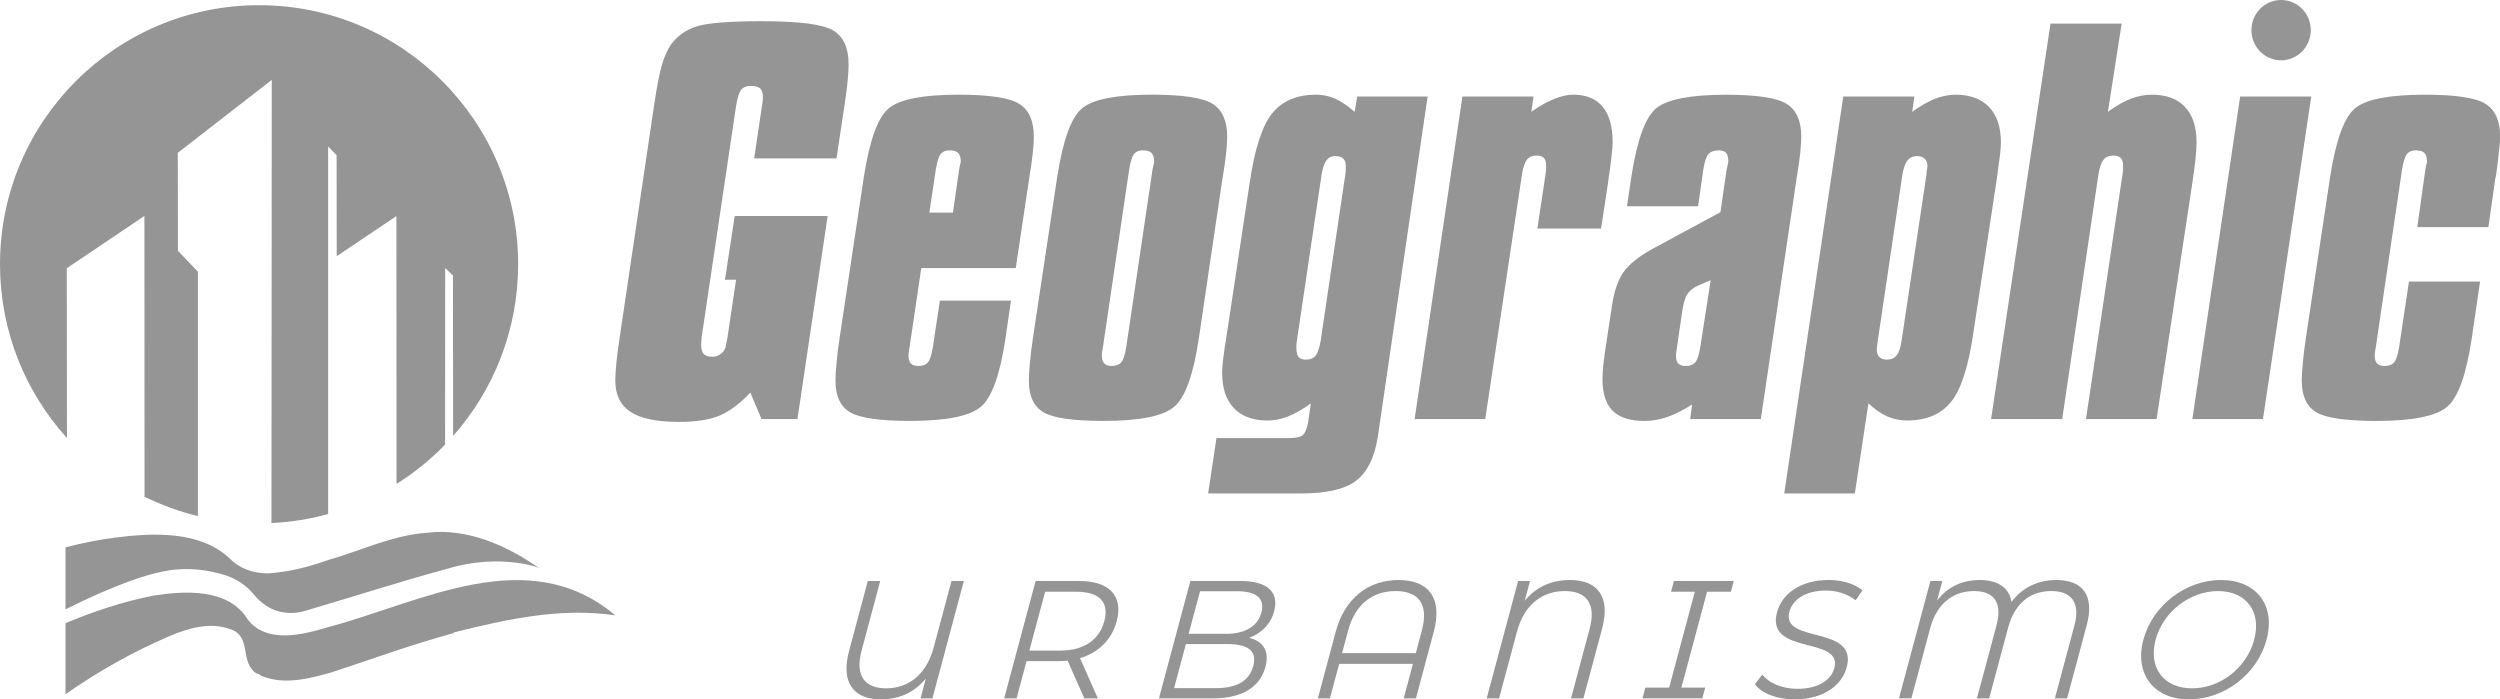 <svg xmlns="http://www.w3.org/2000/svg" id="Camada_2" data-name="Camada 2" viewBox="0 0 1005.23 281.22"><defs><style>      .cls-1, .cls-2 {        fill: #959595;      }      .cls-2 {        fill-rule: evenodd;      }    </style></defs><g id="Camada_1-2" data-name="Camada 1"><g><g><path class="cls-1" d="m0,106.26C0,48.73,46.64,2.09,104.17,2.09s104.17,46.64,104.17,104.17c0,26.47-9.88,50.64-26.14,69.02l-.07-64.52-3.12-2.97-.04,70.98c-5.84,6.02-12.39,11.33-19.53,15.81l-.05-107.69-24,16.11-.04-40.59-3.41-3.53v147.81c-7.31,2.02-14.93,3.25-22.79,3.62l.12-178.18-37.78,29.31.06,39.42,8.02,8.39v98.26c-7.5-1.82-14.68-4.44-21.45-7.79l-.05-112.89-31.22,21.02.08,68.29C10.19,157.65,0,133.14,0,106.26h0Z"></path><g><path class="cls-2" d="m216.71,228.39c-12.87-9-28.7-16.12-44.86-14.19-14.06,1-26.14,7.01-39.11,10.74-7.22,2.5-14.25,4.54-21.68,5.3-6.51,1.06-13.88-.76-18.6-5.58-11.85-11.37-31.08-10.41-46.04-8.51-6.84.87-13.53,2.24-20.09,3.93v24.92c4.38-2.17,8.8-4.25,13.23-6.25,8.63-3.65,17.06-7.14,25.98-8.98,7.47-1.54,15.2-1.17,22.56.81l1.29.35c4.62,1.25,8.82,3.76,12,7.33.37.42.74.84,1.09,1.26,2.51,2.97,5.77,5.28,9.53,6.28s7.39.86,11.02-.28c19.38-5.71,37.72-11.64,56.99-16.87,11.07-3.32,23.2-3.91,34.13-1.14.87.22,1.72.53,2.55.88h0Z"></path><path class="cls-2" d="m132.16,252.1c-10.13,3.05-24.84,7-32.59-3.07-7.7-12.55-25.35-11.54-37.95-9.52-12.42,2.46-24.06,6.37-35.28,11.06v28.56c13.05-9.11,27.04-17.03,41.65-23.28,7.7-3.29,16.52-5.84,24.54-2.88,8.96,2.76,3.55,13.33,10.72,17.89.82-.12,1.49.93,2.44,1.13,9.1,3.49,18.86.75,27.01-1.44,16.63-5.41,33-11.48,49.72-15.98l.06-.28c21.49-5.34,42.95-10.1,64.95-6.86-35.22-29.64-78.26-5.13-115.27,4.68Z"></path></g></g><g><g><path class="cls-1" d="m387.56,233.62l-12.64,47.19h-4.78l2.13-7.96c-4.7,5.73-10.94,8.36-18.08,8.36-11.05,0-16.18-6.81-12.78-19.48l7.53-28.11h4.99l-7.49,27.98c-2.71,10.11,1.26,15.17,9.89,15.17s16.08-5.19,19.07-16.32l7.19-26.83h4.99Z"></path><path class="cls-1" d="m435.99,280.81l-6.72-15.17c-1.25.14-2.48.2-3.83.2h-12.67l-4.01,14.97h-4.99l12.64-47.19h17.66c12,0,17.65,6.07,14.94,16.18-1.99,7.42-7.29,12.61-14.76,14.83l7.19,16.18h-5.46Zm8.04-31.01c2.02-7.55-1.81-11.87-11.25-11.87h-12.54l-6.34,23.66h12.54c9.44,0,15.6-4.38,17.58-11.8Z"></path><path class="cls-1" d="m508.81,268.2c-2.15,8.02-9.31,12.61-21.1,12.61h-21.71l12.64-47.19h20.36c10.52,0,15.39,4.45,13.33,12.13-1.45,5.4-5.3,8.97-10.08,10.72,5.7,1.35,8.28,5.33,6.56,11.73Zm-4.88-.4c1.64-6.14-2.15-8.83-10.44-8.83h-16.65l-4.75,17.73h16.65c8.29,0,13.53-2.7,15.19-8.9Zm-21.4-30.07l-4.59,17.13h15.03c7.55,0,12.71-2.9,14.22-8.56,1.52-5.66-2.08-8.56-9.63-8.56h-15.03Z"></path><path class="cls-1" d="m576.5,254.05l-7.17,26.77h-4.92l3.72-13.89h-29.66l-3.72,13.89h-4.85l7.17-26.77c3.71-13.82,13.4-20.83,25.27-20.83s17.87,7.01,14.16,20.83Zm-7.21,8.56l2.42-9.04c2.87-10.72-1.4-15.91-10.56-15.91s-16.22,5.19-19.09,15.91l-2.42,9.04h29.66Z"></path><path class="cls-1" d="m644.21,252.7l-7.53,28.11h-4.99l7.49-27.98c2.71-10.11-1.26-15.17-10.02-15.17s-16.22,5.19-19.2,16.32l-7.19,26.83h-4.99l12.64-47.19h4.79l-2.13,7.96c4.64-5.73,10.94-8.36,18.22-8.36,11.18,0,16.31,6.81,12.91,19.48Z"></path><path class="cls-1" d="m686.4,237.93l-10.33,38.56h9.57l-1.16,4.31h-24.06l1.16-4.31h9.57l10.33-38.56h-9.57l1.16-4.31h24.06l-1.16,4.31h-9.57Z"></path><path class="cls-1" d="m705.64,275.08l2.98-3.84c2.49,3.3,7.84,5.73,14.04,5.73,8.83,0,13.67-3.71,14.91-8.36,3.47-12.95-27.72-4.99-23.04-22.45,1.86-6.95,8.86-12.95,20.85-12.95,5.33,0,10.44,1.55,13.51,4.18l-2.75,3.98c-3.34-2.63-7.71-3.91-11.89-3.91-8.63,0-13.5,3.84-14.77,8.56-3.47,12.95,27.68,5.13,23.07,22.32-1.86,6.94-8.98,12.87-21.05,12.87-7.07,0-13.35-2.49-15.88-6.13Z"></path><path class="cls-1" d="m839.06,251.35l-7.89,29.46h-4.92l7.86-29.33c2.53-9.44-1.49-13.82-9.24-13.82-8.16,0-14.67,4.45-17.47,14.9l-7.57,28.25h-4.92l7.86-29.33c2.53-9.44-1.22-13.82-9.04-13.82s-14.81,4.45-17.61,14.9l-7.57,28.25h-4.99l12.64-47.19h4.79l-2.11,7.89c4.09-5.46,10.11-8.29,17.11-8.29,7.42,0,12.01,3.24,12.81,8.83,4.33-5.86,10.79-8.83,18-8.83,10.59,0,15.48,6.13,12.26,18.14Z"></path><path class="cls-1" d="m861.83,257.22c3.69-13.76,16.95-24,31.23-24s22.01,10.18,18.31,24c-3.71,13.82-17.02,24-31.17,24s-22.06-10.25-18.37-24Zm44.56,0c3.02-11.26-3.19-19.55-14.51-19.55s-22.11,8.29-25.12,19.55c-3.02,11.26,3.25,19.55,14.65,19.55s21.97-8.29,24.99-19.55Z"></path></g><g><path class="cls-1" d="m1003.4,71.36l-2.84,19.97h-28.59l3.23-23.04c.13-.95.33-1.89.59-2.87.06-.19.1-.26.1-.26,0-1.73-.36-2.94-1.04-3.65-.72-.69-1.89-1.05-3.56-1.05-1.53,0-2.68.49-3.49,1.47-.78,1.01-1.44,3.1-1.96,6.27l-10.51,71.12c-.07.26-.13.62-.2,1.14-.19,1.21-.29,1.99-.29,2.38,0,1.53.33,2.64.95,3.3.65.69,1.63,1.01,2.97,1.01,1.8,0,3.1-.49,3.92-1.47.85-1.01,1.5-3.13,2.02-6.36l3.92-26.11h28.59l-3.33,22.75c-2.19,14.69-5.48,23.89-9.95,27.65-4.47,3.75-13.94,5.65-28.39,5.65-12.24,0-20.3-1.17-24.18-3.49-3.88-2.32-5.84-6.53-5.84-12.57,0-1.93.13-4.41.43-7.41.29-3.04.68-6.3,1.21-9.83l9.73-64.59c2.32-14.98,5.68-24.28,10.12-27.87,4.41-3.62,13.77-5.42,28.04-5.42,12.37,0,20.5,1.24,24.38,3.69,3.88,2.45,5.84,6.82,5.84,13.15,0,2.28-.52,7.28-1.53,14.92l-.29,1.53Zm-102.65-32.54h28.59l-19.42,129.68h-28.39l19.22-129.68Zm-76.24-29.34h28.59l-5.52,35.48c3.3-2.42,6.36-4.18,9.2-5.25,2.84-1.08,5.65-1.63,8.45-1.63,5.81,0,10.25,1.63,13.35,4.93,3.1,3.27,4.64,8.03,4.64,14.3,0,1.6-.13,3.78-.43,6.59-.29,2.81-.72,6.1-1.31,9.95l-14.33,94.65h-28.39l14.72-98.67c.07-.59.13-1.14.16-1.63.03-.52.03-1.01.03-1.53,0-1.47-.33-2.51-.95-3.17-.65-.62-1.63-.95-2.97-.95-1.73,0-3.04.55-3.92,1.66-.91,1.11-1.57,3-2.02,5.62l-14.62,98.67h-28.59l23.89-159.02Zm-49.91,60.74c0-.26.03-.65.1-1.17.2-1.21.29-1.99.29-2.38,0-1.21-.36-2.15-1.11-2.87-.72-.69-1.73-1.04-3-1.04-1.66,0-2.94.59-3.88,1.73-.91,1.14-1.6,3.04-2.06,5.74l-9.92,66.91c-.07.72-.16,1.44-.26,2.15-.1.75-.13,1.14-.13,1.21,0,1.34.36,2.35,1.05,3.07.72.68,1.73,1.04,3.07,1.04,1.66,0,2.94-.59,3.85-1.73.95-1.14,1.6-3.04,1.99-5.74l10.02-66.91Zm28,3.72l-9.07,59.47c-1.96,13.84-4.99,23.24-9.04,28.2-4.05,4.99-9.95,7.47-17.72,7.47-2.81,0-5.45-.56-7.9-1.63-2.45-1.08-4.99-2.84-7.6-5.25l-5.45,36.23h-28.39l23.73-159.6h28.59l-.88,6.14c3.4-2.42,6.46-4.18,9.21-5.25,2.74-1.08,5.52-1.63,8.29-1.63,5.81,0,10.28,1.66,13.45,4.96,3.17,3.33,4.73,8.06,4.73,14.26,0,1.27-.13,3.1-.43,5.48-.29,2.42-.78,6.1-1.5,11.16Zm-80.16-2.48l-14.43,97.04h-28.39l.75-5.84c-3.62,2.28-6.95,3.98-9.99,5.03-3.04,1.05-6.1,1.57-9.2,1.57-5.74,0-9.99-1.37-12.73-4.08-2.74-2.71-4.11-6.95-4.11-12.76,0-1.53.1-3.39.33-5.64.23-2.22.72-5.81,1.5-10.8l1.93-12.7c.88-6.01,2.42-10.57,4.63-13.77,2.19-3.17,6.07-6.3,11.59-9.37l27.45-14.82,2.48-17.1c.33-1.4.55-2.42.69-3.07,0-1.83-.29-3.07-.92-3.72-.59-.62-1.6-.95-3-.95-1.86,0-3.2.49-4.08,1.44-.85.95-1.53,3.07-2.06,6.3l-2.09,14.72h-28.59l1.7-11.55c2.32-15.05,5.68-24.35,10.15-27.94,4.47-3.56,13.81-5.35,28-5.35,12.37,0,20.5,1.24,24.38,3.69,3.88,2.45,5.84,6.82,5.84,13.15,0,1.66-.13,3.85-.42,6.59-.29,2.74-.75,6.07-1.4,9.95Zm-34.6,41.19l-5.06,2.19c-1.93.85-3.36,1.99-4.31,3.46-.98,1.44-1.7,4.08-2.22,7.93l-1.89,13.09c-.07.13-.1.33-.1.56-.2,1.34-.33,2.35-.39,2.97,0,1.53.33,2.64.95,3.3.65.69,1.63,1.01,2.97,1.01,1.79,0,3.1-.52,3.92-1.53.85-1.01,1.5-3.17,2.02-6.4l4.11-26.57Zm-41.32-38.74l-2.74,17.98h-25.62l3.33-22.06c.06-.59.13-1.14.16-1.63.03-.52.03-1.01.03-1.53,0-1.47-.29-2.51-.91-3.17-.59-.62-1.6-.95-3-.95-1.66,0-2.94.55-3.79,1.63-.85,1.08-1.5,2.97-1.96,5.65l-14.82,98.67h-28.4l19.22-129.68h28.59l-.88,6.14c3.26-2.32,6.3-4.01,9.14-5.16,2.84-1.14,5.42-1.73,7.7-1.73,5.22,0,9.17,1.63,11.85,4.86,2.68,3.26,4.01,8.03,4.01,14.36,0,1.14-.16,3.2-.52,6.17-.36,2.97-.82,6.43-1.4,10.45Zm-101.83-28.95l1.04-6.14h28.3l-20.07,137.12c-1.34,8.22-4.28,14.03-8.75,17.43-4.5,3.36-11.91,5.06-22.23,5.06h-37.21l3.36-22.29h29.34c2.61,0,4.41-.39,5.35-1.17.95-.82,1.66-2.45,2.12-4.93l1.14-7.83c-3.39,2.42-6.46,4.18-9.2,5.25-2.74,1.08-5.45,1.63-8.19,1.63-5.88,0-10.38-1.66-13.55-4.96-3.17-3.33-4.73-8.06-4.73-14.26,0-1.4.13-3.3.42-5.68.29-2.38.82-5.97,1.6-10.77l8.98-59.47c2.02-13.97,5.09-23.43,9.14-28.4,4.05-4.99,9.92-7.47,17.62-7.47,2.68,0,5.22.52,7.61,1.57,2.38,1.04,5.03,2.84,7.9,5.32Zm-3.75,25.26c.07-.46.13-.95.16-1.44.03-.52.03-1.24.03-2.12,0-1.27-.33-2.25-1.05-2.9-.69-.69-1.8-1.01-3.26-1.01s-2.61.59-3.46,1.73c-.88,1.14-1.53,3.04-1.96,5.74l-9.96,66.91c-.13,1.11-.19,1.89-.19,2.42,0,1.83.29,3.13.85,3.92.59.75,1.57,1.14,2.97,1.14,1.73,0,3-.52,3.88-1.53.85-1.01,1.53-3,2.06-5.94l9.92-66.91Zm-77.55-1.93c.13-.68.29-1.4.46-2.09.16-.72.23-1.08.23-1.08,0-1.7-.36-2.9-1.04-3.62-.72-.69-1.89-1.05-3.56-1.05-1.53,0-2.68.49-3.49,1.47-.78,1.01-1.44,3.1-1.96,6.27l-10.51,71.12c-.07.26-.13.62-.2,1.14-.2,1.21-.29,2.02-.29,2.38,0,1.53.33,2.64.95,3.3.65.69,1.63,1.01,2.97,1.01,1.79,0,3.1-.49,3.92-1.47.85-1.01,1.5-3.13,2.02-6.36l10.51-71.02Zm28.2,3.17l-9.53,64.49c-2.19,14.69-5.48,23.89-9.95,27.65-4.47,3.75-13.94,5.65-28.39,5.65-12.24,0-20.3-1.17-24.18-3.49-3.88-2.32-5.84-6.53-5.84-12.57,0-1.93.13-4.41.42-7.41.29-3.04.69-6.3,1.21-9.83l9.73-64.59c2.32-14.98,5.68-24.28,10.12-27.87,4.41-3.62,13.78-5.42,28.04-5.42,12.37,0,20.5,1.24,24.38,3.69,3.88,2.45,5.84,6.82,5.84,13.15,0,1.76-.13,4.01-.42,6.69-.29,2.68-.75,5.97-1.4,9.86Zm-121.15,36.33l-4.67,31.53c-.07.26-.13.62-.2,1.14-.19,1.21-.29,2.02-.29,2.38,0,1.53.33,2.64.95,3.3.65.69,1.63,1.01,2.97,1.01,1.8,0,3.1-.49,3.92-1.47.85-1.01,1.5-3.13,2.02-6.36l2.77-18.44h28.59l-2.19,15.11c-2.19,14.65-5.48,23.86-9.95,27.61-4.47,3.75-13.94,5.65-28.4,5.65-12.24,0-20.3-1.17-24.18-3.49-3.88-2.32-5.84-6.53-5.84-12.57,0-1.93.13-4.37.43-7.41.29-3.04.68-6.3,1.21-9.79l9.73-64.62c2.32-14.98,5.68-24.28,10.12-27.87,4.41-3.62,13.77-5.42,28.04-5.42,12.37,0,20.5,1.24,24.38,3.69,3.88,2.45,5.84,6.82,5.84,13.15,0,1.66-.13,3.85-.42,6.59-.29,2.74-.75,6.04-1.4,9.95l-5.45,36.33h-37.96Zm3.26-22.29h9.46l2.48-17.2c.13-.95.33-1.89.59-2.87.07-.19.1-.29.1-.29,0-1.7-.36-2.9-1.05-3.62-.72-.69-1.89-1.05-3.56-1.05-1.53,0-2.68.49-3.49,1.47-.78,1.01-1.44,3.1-1.96,6.27l-2.58,17.3Zm-110.58-43.87c1.01-6.82,2.02-11.98,3-15.41.98-3.43,2.22-6.2,3.69-8.32,2.55-3.49,6.01-5.94,10.41-7.31,4.41-1.37,13.12-2.06,26.21-2.06,14.92,0,24.45,1.24,28.59,3.72,4.15,2.48,6.2,7.05,6.2,13.68,0,1.53-.1,3.56-.33,6.04-.23,2.48-.62,5.71-1.21,9.66l-3.33,22.06h-33.1l3.13-21.12c.13-.65.23-1.24.29-1.83.06-.56.1-1.08.1-1.53,0-1.7-.36-2.91-1.11-3.62-.72-.68-1.99-1.04-3.75-1.04s-3,.49-3.82,1.44c-.85.95-1.53,3.17-2.12,6.59l-13.84,93.02c0,.13-.03.52-.1,1.18-.06.69-.1,1.34-.1,1.96,0,1.66.36,2.87,1.04,3.59.72.75,1.86,1.11,3.46,1.11,1.44,0,2.71-.49,3.82-1.47,1.08-1.01,1.6-2.05,1.6-3.23,0-.03.03-.16.1-.36.26-.98.46-1.93.59-2.87l3.43-23.04h-4.47l3.92-25.62h37.37l-12.14,81.66h-14.46l-4.47-10.61c-4.28,4.44-8.39,7.54-12.37,9.2-4.01,1.7-9.46,2.55-16.42,2.55-8.78,0-15.24-1.34-19.35-4.01-4.11-2.68-6.17-6.89-6.17-12.63,0-1.73.13-4.05.42-6.98.29-2.94.68-6.07,1.21-9.47l14.07-94.91Z"></path><path class="cls-2" d="m917.21,0c6.59,0,11.94,5.43,11.94,12.12s-5.35,12.13-11.94,12.13-11.94-5.43-11.94-12.13,5.35-12.12,11.94-12.12"></path></g></g></g></g></svg>